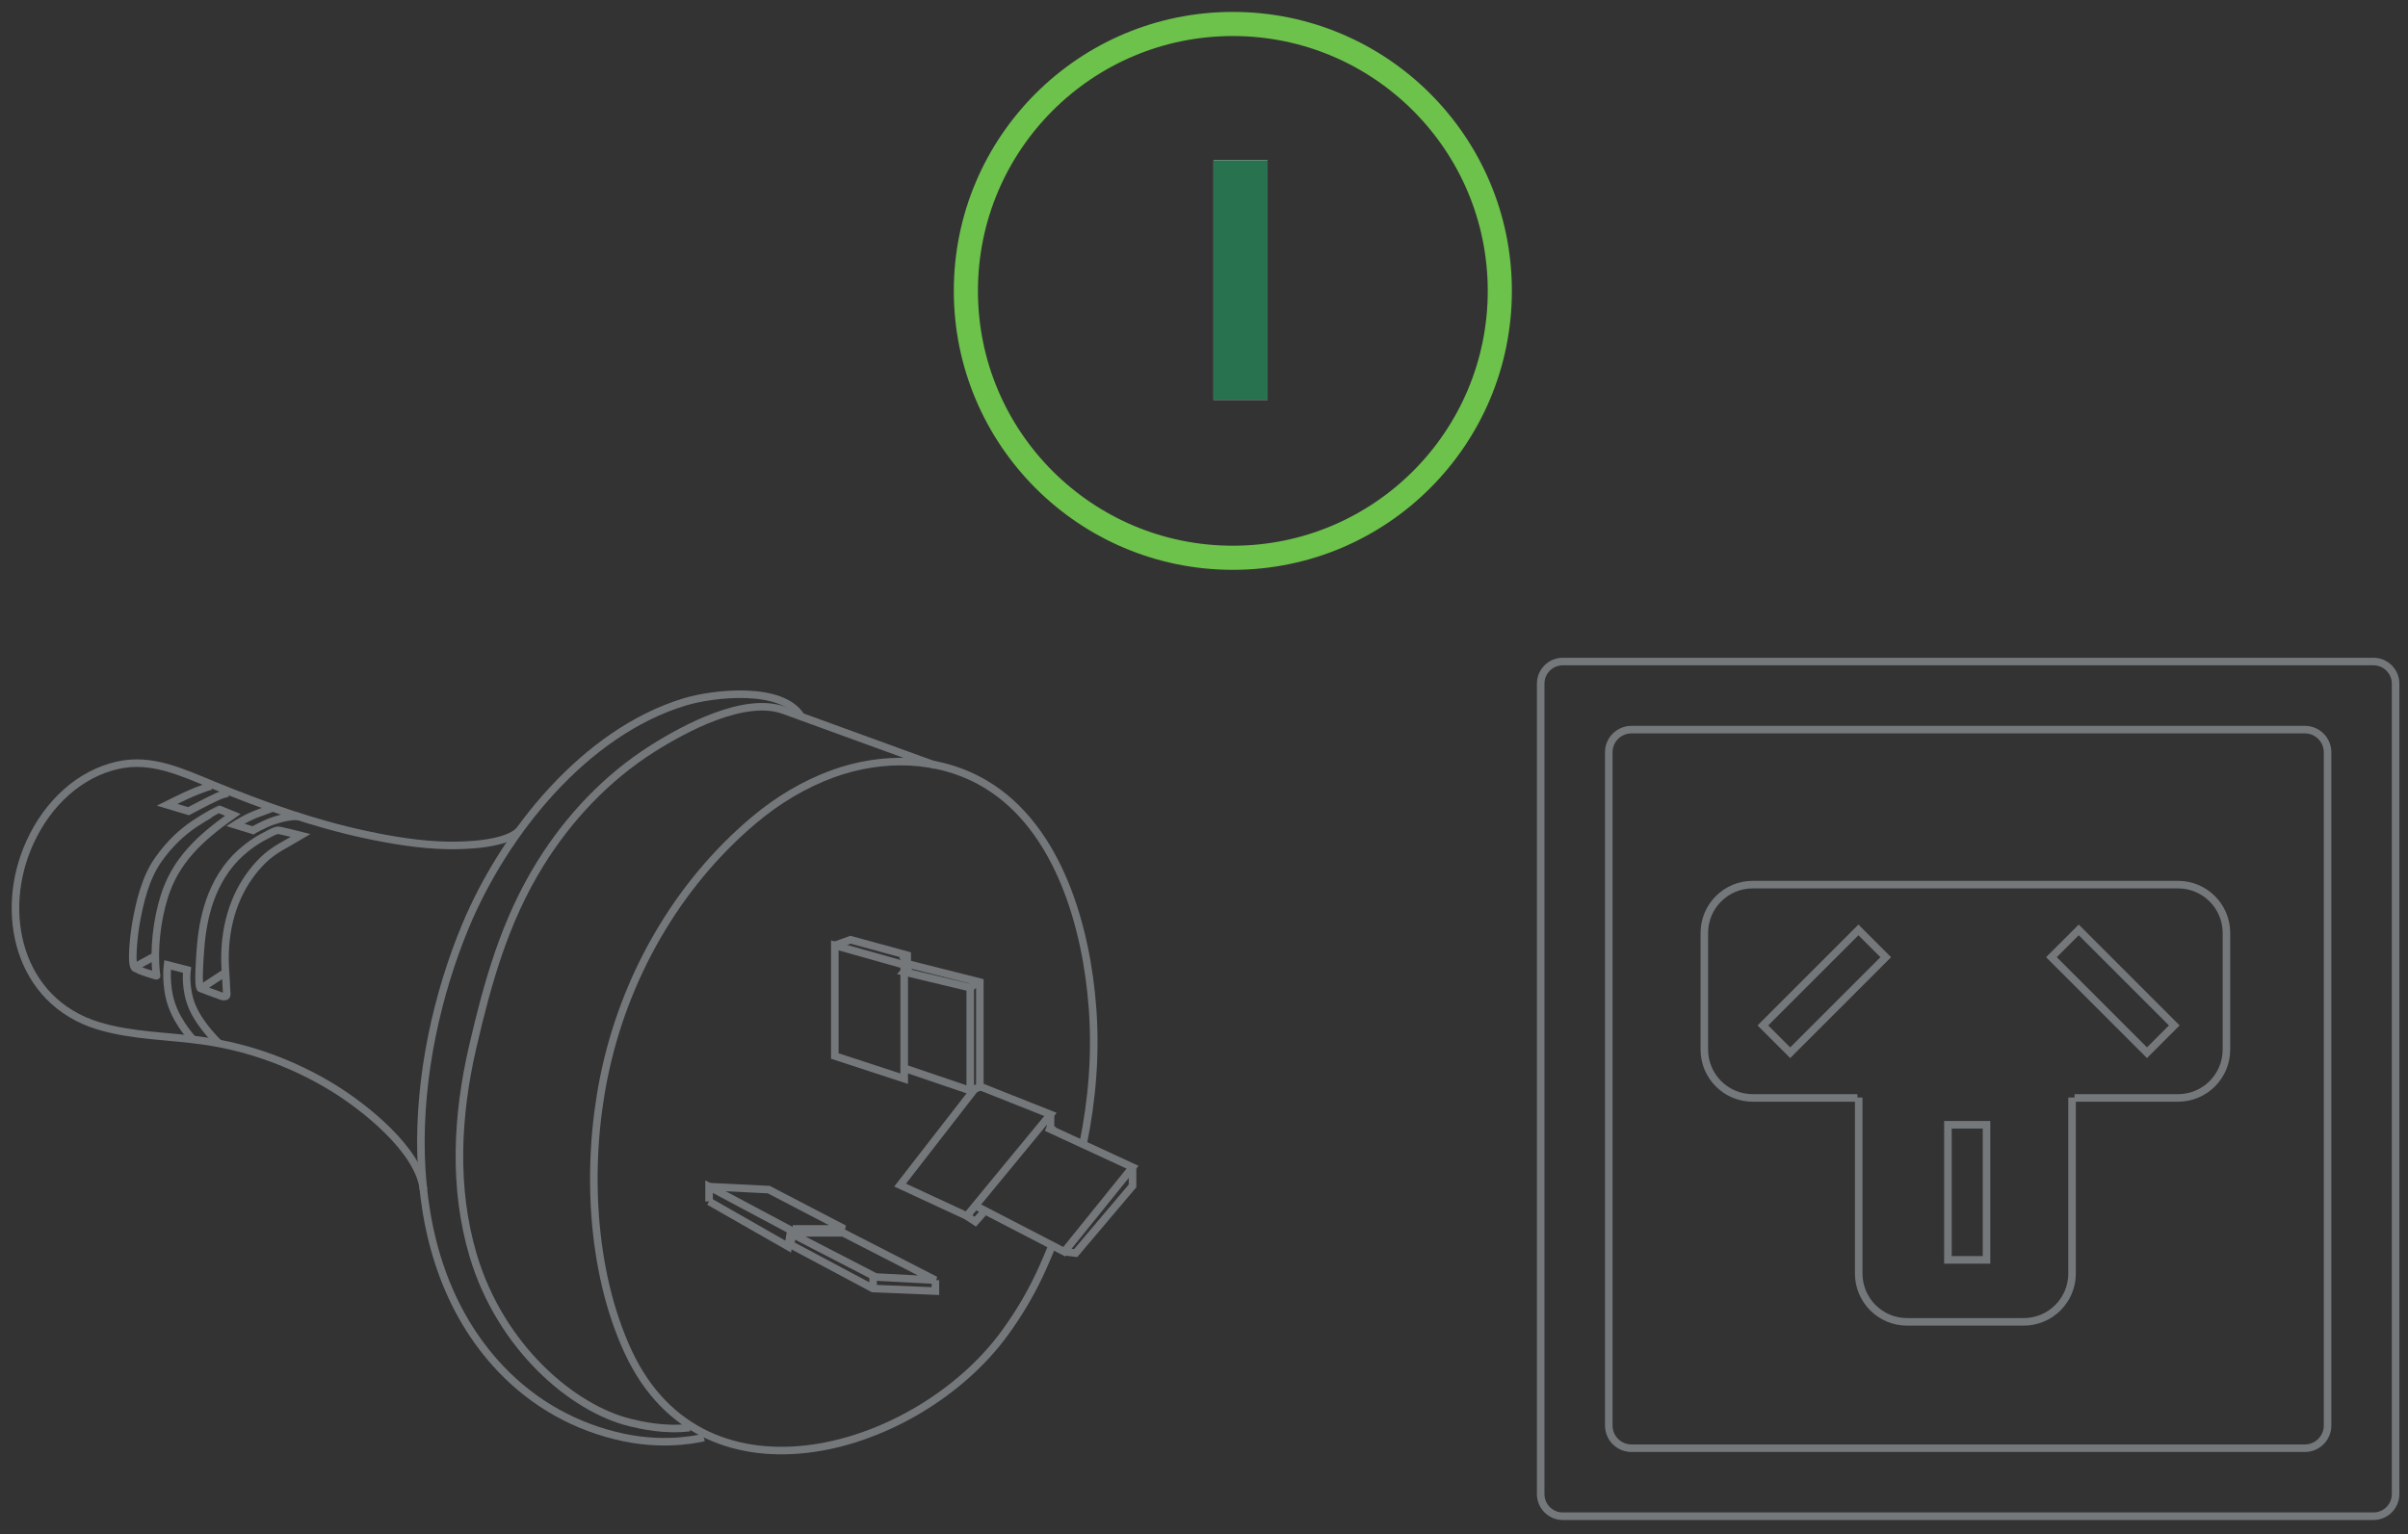 <?xml version="1.0" encoding="UTF-8"?>
<svg width="182px" height="116px" viewBox="0 0 182 116" version="1.1" xmlns="http://www.w3.org/2000/svg" xmlns:xlink="http://www.w3.org/1999/xlink">
    <rect x="0" y="0" width="182" height="116" fill="#333333" stroke="none"/>
    <title>Group 5</title>
    <defs>
        <polygon id="path-1" points="23.716 29.328 23.716 11.223 19.63 11.223 19.63 29.328"></polygon>
    </defs>
    <g id="Page-1" stroke="none" stroke-width="1" fill="none" fill-rule="evenodd">
        <g id="international-1080" transform="translate(-844, -774)">
            <g id="Group-5" transform="translate(845, 774.9)">
                <g id="Group-3" transform="translate(71.09, 0)">
                    <g id="I" fill-rule="nonzero">
                        <use fill="#FFFFFF" xlink:href="#path-1"></use>
                        <use fill="#28724F" xlink:href="#path-1"></use>
                    </g>
                    <circle id="Oval" stroke="#6CC24A" stroke-width="1.824" cx="21.09" cy="21.09" r="20.178"></circle>
                </g>
                <g id="plug-i-international-page" transform="translate(0, 49.1)" stroke="#75787B">
                    <g id="Group" transform="translate(115.27, 0)">
                        <path d="M57.935,59.485 L7.04,59.485 C6.088,59.485 5.324,58.716 5.324,57.77 L5.324,6.874 C5.324,5.922 6.093,5.159 7.04,5.159 L57.935,5.159 C58.887,5.159 59.651,5.928 59.651,6.874 L59.651,57.77 C59.651,58.716 58.881,59.485 57.935,59.485 Z" id="Path" stroke-width="0.57"></path>
                        <path d="M63.116,64.627 L1.853,64.627 C0.929,64.627 0.177,63.88 0.177,62.951 L0.177,1.687 C0.177,0.764 0.923,0.011 1.853,0.011 L63.116,0.011 C64.04,0.011 64.792,0.758 64.792,1.687 L64.792,62.951 C64.792,63.88 64.045,64.627 63.116,64.627 Z" id="Path" stroke-width="0.57"></path>
                        <g transform="translate(12.54, 16.53)">
                            <path d="M11.577,16.473 L3.659,16.473 C1.642,16.473 0.006,14.837 0.006,12.819 L0.006,4.001 C0.006,1.984 1.642,0.348 3.659,0.348 L35.813,0.348 C37.831,0.348 39.467,1.984 39.467,4.001 L39.467,12.819 C39.467,14.837 37.831,16.473 35.813,16.473 L27.987,16.473" id="Path" stroke-width="0.57"></path>
                            <path d="M27.799,16.445 L27.799,29.748 C27.799,31.766 26.163,33.402 24.145,33.402 L15.327,33.402 C13.309,33.402 11.674,31.766 11.674,29.748 L11.674,16.445" id="Path" stroke-width="0.57"></path>
                            <rect id="Rectangle" stroke-width="0.57" x="18.417" y="18.502" width="2.918" height="10.214"></rect>
                            <rect id="Rectangle" stroke-width="0.57" transform="translate(30.882, 8.413) rotate(-45) translate(-30.882, -8.413) " x="29.423" y="3.306" width="2.918" height="10.214"></rect>
                            <rect id="Rectangle" stroke-width="0.57" transform="translate(9.074, 8.413) rotate(-135) translate(-9.074, -8.413) " x="7.614" y="3.306" width="2.918" height="10.214"></rect>
                        </g>
                    </g>
                    <g id="Group" transform="translate(0, 2.28)" stroke-width="0.57">
                        <path d="M80.855,34.234 C81.55,30.86 81.829,27.411 81.578,23.974 C81.139,17.932 79.065,10.328 73.484,7 C69.985,4.913 65.692,4.851 61.925,6.224 C59.799,7 57.792,8.202 56.02,9.69 C50.132,14.632 46.153,21.677 44.637,29.184 C43.309,35.762 43.622,43.782 46.489,49.938 C52.258,62.341 68.44,57.405 74.927,48.518 C76.067,46.957 77.03,45.309 77.816,43.542 C78.044,43.035 78.261,42.522 78.472,42.003" id="Path"></path>
                        <path d="M69.7,5.586 C69.7,5.586 58.334,1.454 58.248,1.419 C55.273,0.336 50.736,2.787 48.336,4.303 C44.865,6.492 41.969,9.565 39.815,13.047 C37.141,17.374 35.853,22.008 34.724,26.881 C33.533,32.028 33.242,37.506 34.759,42.619 C36.828,49.579 42.283,54.207 46.632,55.267 C47.418,55.461 49.242,55.883 51.135,55.643" id="Path"></path>
                        <path d="M59.559,1.898 C58.1,-0.462 52.919,0.131 50.764,0.781 C43.183,3.072 37.113,10.693 34.177,17.744 C29.936,27.941 28.591,42.499 36.839,51.197 C39.376,53.871 42.55,55.632 46.119,56.39 C49.562,57.12 52.195,56.39 52.195,56.39" id="Path"></path>
                        <path d="M38.27,10.494 C37.249,11.56 34.217,11.656 32.849,11.634 C30.752,11.594 28.671,11.252 26.619,10.813 C22.703,9.975 18.861,8.607 15.151,7.085 C12.717,6.088 10.448,4.999 7.889,5.575 C5.016,6.224 2.616,8.425 1.26,11.406 C-1.146,16.678 0.365,23.421 6.424,25.268 C9.006,26.055 11.759,26.026 14.427,26.414 C17.864,26.91 21.181,28.135 24.145,29.942 C26.511,31.39 30.666,34.656 31.008,37.648" id="Path"></path>
                        <path d="M15.555,22.96 C15.555,22.96 16.165,23.25 16.137,22.874 C16.131,22.8 16.08,21.637 16.046,21.221 C15.994,20.571 15.989,19.922 16.034,19.272 C16.125,17.978 16.416,16.701 16.952,15.515 C17.413,14.495 18.063,13.555 18.861,12.762 C19.728,11.907 20.731,11.486 21.734,10.881 C21.193,10.739 20.64,10.619 20.098,10.494 C19.847,10.437 19.255,10.807 19.049,10.91 C18.377,11.24 17.75,11.691 17.197,12.187 C16.102,13.167 15.327,14.467 14.848,15.846 C14.427,17.06 14.227,18.337 14.142,19.619 C14.125,19.864 13.919,22.395 14.17,22.452 C14.518,22.555 14.421,22.566 15.555,22.96 Z" id="Path"></path>
                        <polygon id="Path" points="62.096 19.192 62.096 27.554 67.34 29.27 67.34 28.471 67.34 20.668"></polygon>
                        <polyline id="Path" points="67.34 28.471 72.333 30.17 72.333 22.39 67.34 21.193 67.847 20.651 73.057 21.968 73.057 29.896 72.333 30.17"></polyline>
                        <polyline id="Path" points="62.096 19.192 63.281 18.764 67.568 19.933 67.568 20.668"></polyline>
                        <polyline id="Path" points="72.681 30.033 67.032 37.312 72.071 39.649 77.691 32.826 78.398 31.971 72.817 29.754"></polyline>
                        <polyline id="Path" points="78.09 32.952 84.599 35.961 79.441 42.351 72.715 38.868"></polyline>
                        <polyline id="Path" points="84.599 35.961 84.599 37.375 80.302 42.454 79.441 42.351"></polyline>
                        <polyline id="Path" points="52.594 38.549 52.594 37.432 58.915 40.801 58.761 41.752"></polyline>
                        <polyline id="Path" points="52.594 37.432 57.103 37.654 62.808 40.624 58.915 40.624"></polyline>
                        <polyline id="Path" points="52.594 38.549 58.573 41.963 58.761 40.801"></polyline>
                        <polyline id="Path" points="62.723 40.92 69.7 44.5 65.18 44.261 58.71 40.92 62.723 40.92"></polyline>
                        <polyline id="Path" points="58.807 41.844 64.98 45.133 69.7 45.326 69.7 44.5"></polyline>
                        <polyline id="Path" points="72.071 39.649 72.715 40.077 73.296 39.427"></polyline>
                        <polyline id="Path" points="78.398 31.971 78.398 32.952 78.654 33.214"></polyline>
                        <line x1="14.165" y1="22.464" x2="16.051" y2="21.227" id="Path"></line>
                        <path d="M13.697,10.004 C12.762,10.636 11.828,11.486 10.967,12.705 C9.992,14.09 9.565,15.886 9.262,17.59 C9.2,17.938 8.795,20.782 9.24,20.93 C9.639,21.067 9.12,20.93 9.941,21.221 C10.135,21.29 10.402,21.369 10.739,21.472 C10.893,21.517 10.83,21.489 10.813,21.329 C10.596,19.505 10.858,17.294 11.411,15.521 C12.238,12.848 14.045,11.104 16.598,9.325 L15.561,8.903 C15.555,8.903 14.529,9.445 13.697,10.004 Z" id="Path"></path>
                        <line x1="9.28" y1="20.776" x2="10.739" y2="19.984" id="Path"></line>
                        <path d="M19.443,8.784 C19.443,8.784 19.99,8.698 18.668,9.149 C17.693,9.479 16.775,10.078 16.775,10.078 L18.126,10.494 C18.126,10.494 18.93,10.009 19.739,9.747 C21.027,9.325 21.597,9.451 21.597,9.451" id="Path"></path>
                        <path d="M15.555,26.608 C15.555,26.608 14.21,25.354 13.572,23.934 C12.933,22.515 13.133,21.044 13.133,21.044 L11.662,20.668 C11.662,20.668 11.468,22.167 11.959,23.638 C12.449,25.108 13.589,26.311 13.589,26.311" id="Path"></path>
                        <path d="M14.968,7.142 C14.968,7.142 14.432,7.239 12.939,7.923 C12.511,8.123 11.628,8.561 11.628,8.561 L13.247,9.046 C13.247,9.046 14.729,8.259 15.407,7.952 C16.262,7.564 16.433,7.729 16.433,7.729" id="Path"></path>
                        <line x1="72.817" y1="22.019" x2="72.333" y2="22.39" id="Path"></line>
                        <line x1="67.568" y1="19.967" x2="67.152" y2="20.36" id="Path"></line>
                        <line x1="64.997" y1="44.164" x2="64.98" y2="45.133" id="Path"></line>
                    </g>
                </g>
            </g>
        </g>
    </g>
</svg>